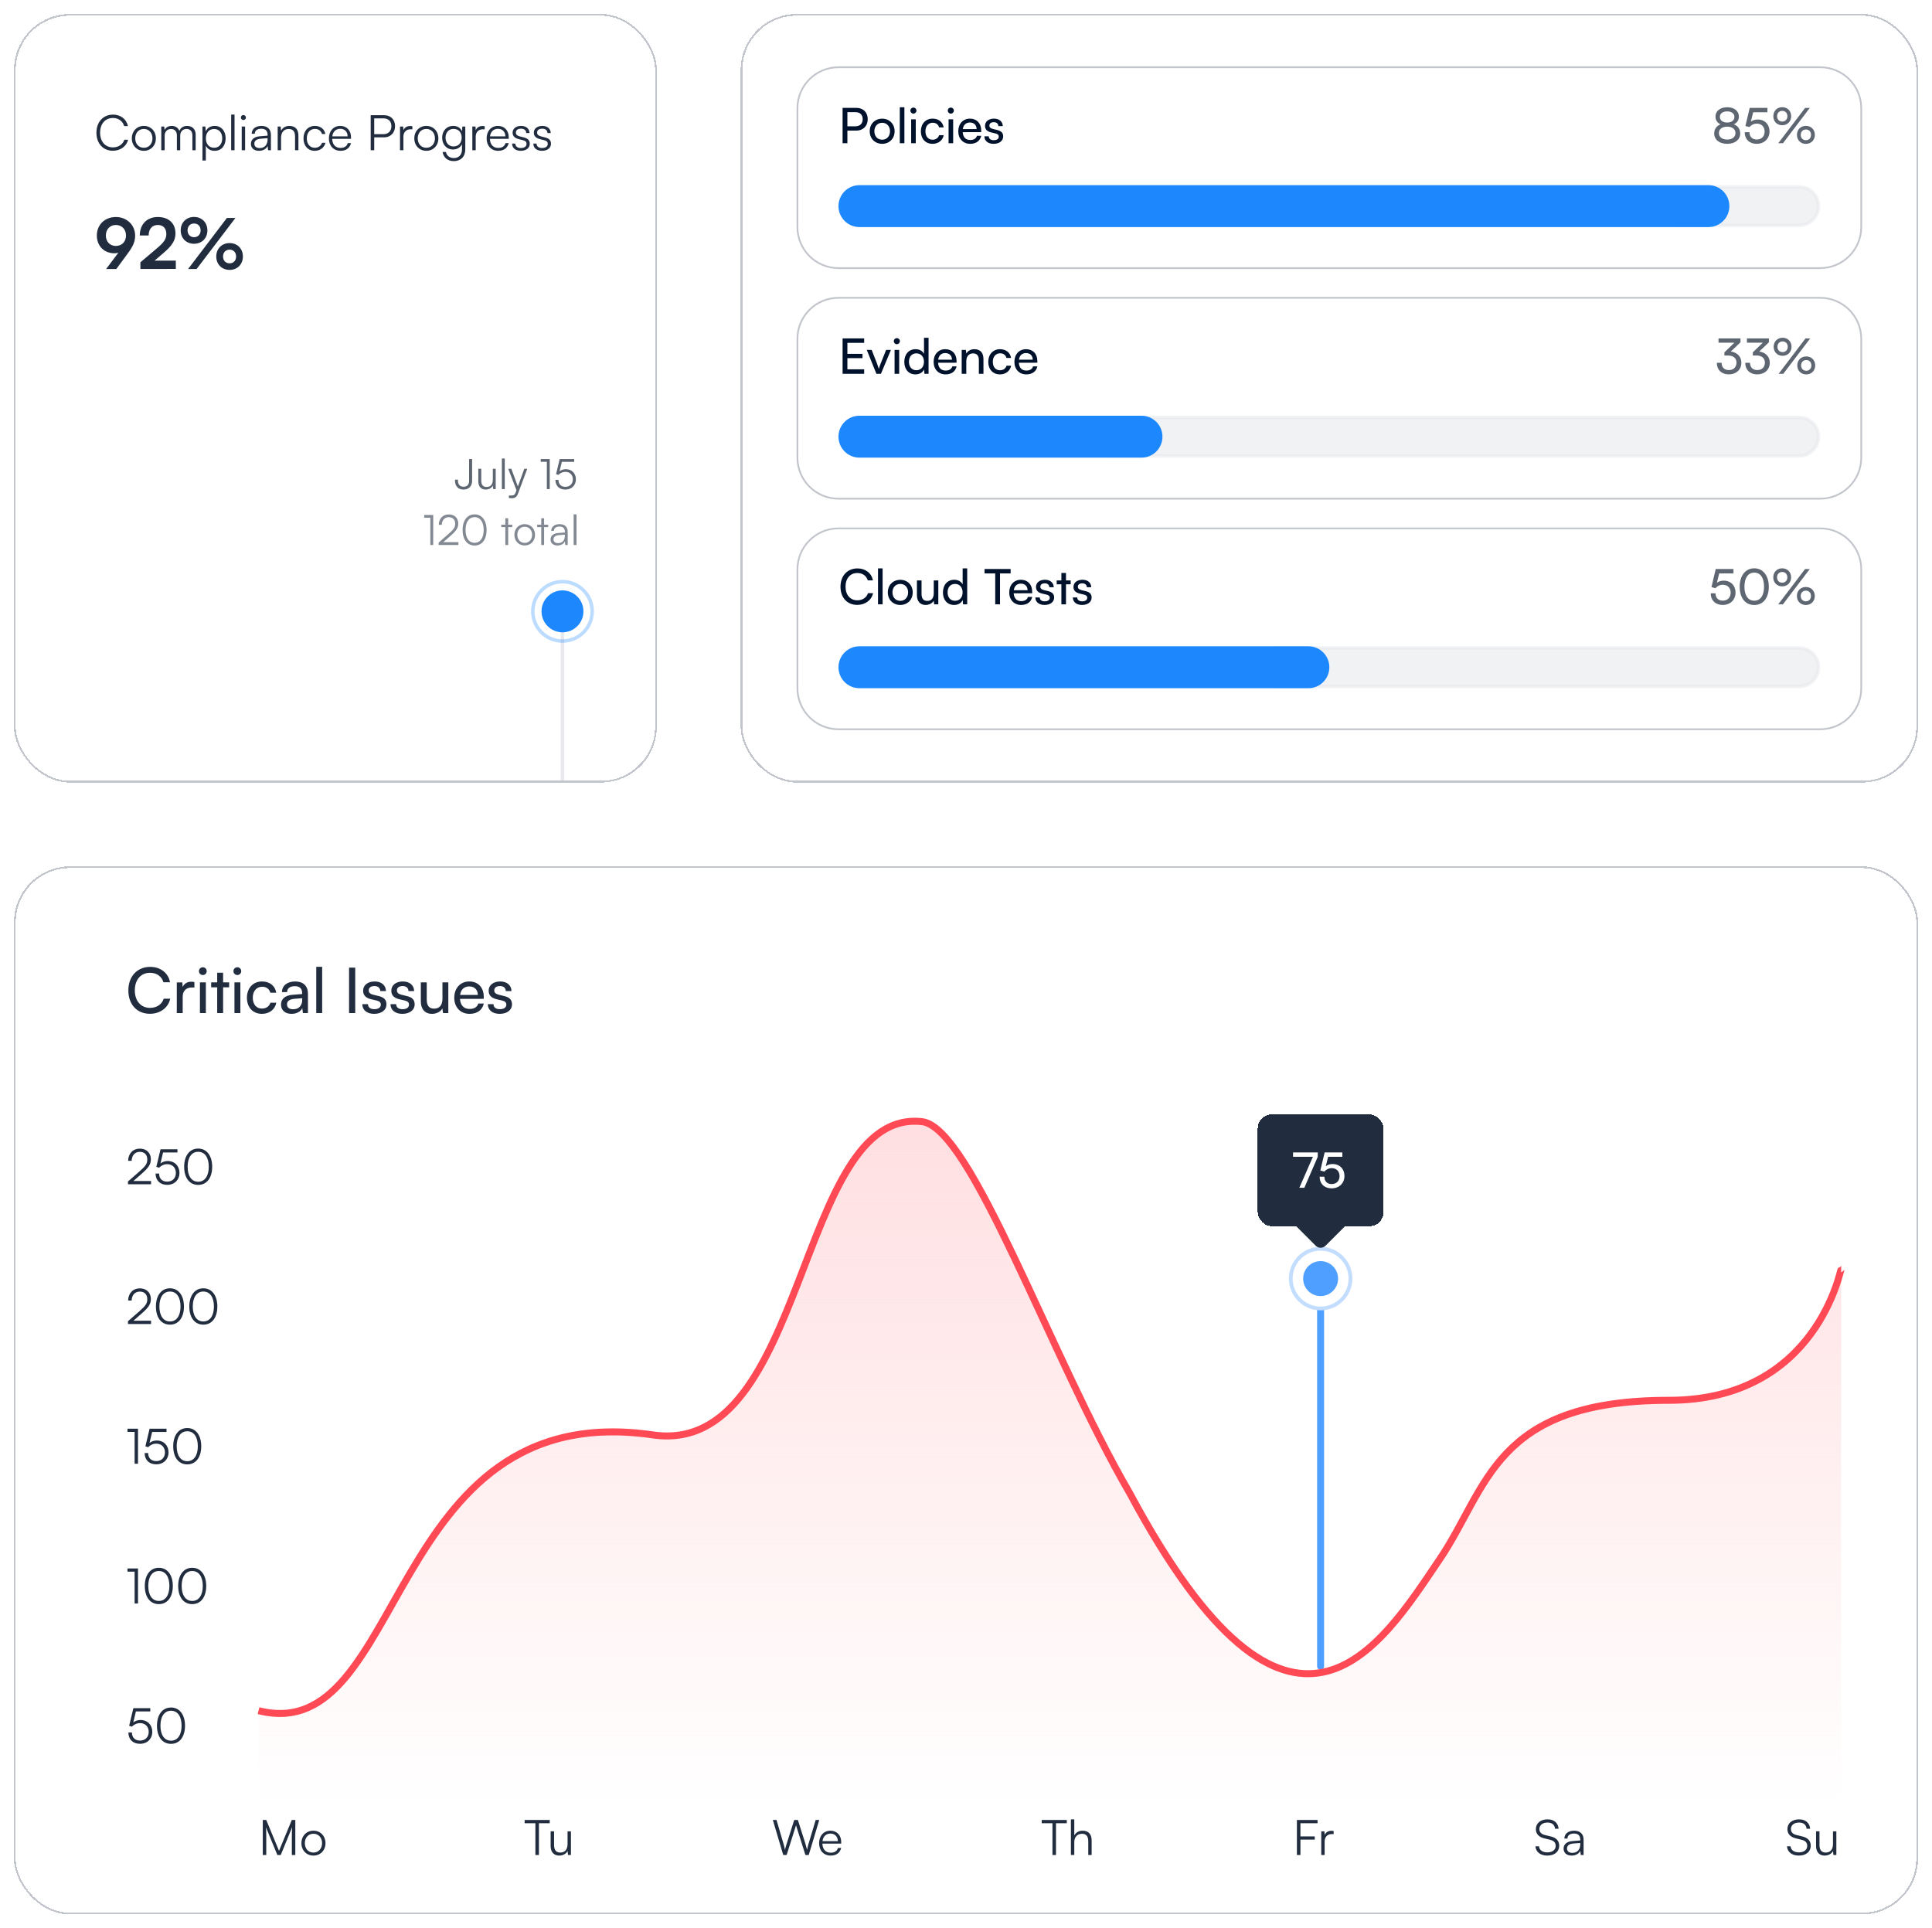 <svg width="553" height="552" viewBox="0 0 553 552" fill="none" xmlns="http://www.w3.org/2000/svg">
<g filter="url(#filter0_dd_3_747)">
<g clip-path="url(#clip0_3_747)">
<rect x="4" y="248" width="545" height="300" rx="16" fill="white"/>
<path d="M42.912 290.198C39.204 290.198 36.738 287.534 36.738 283.502C36.738 279.488 39.276 276.77 43.002 276.77C45.936 276.77 48.186 278.516 48.672 281.18H46.782C46.296 279.488 44.838 278.462 42.948 278.462C40.32 278.462 38.592 280.442 38.592 283.484C38.592 286.526 40.32 288.506 42.948 288.506C44.856 288.506 46.368 287.48 46.854 285.878H48.726C48.168 288.47 45.846 290.198 42.912 290.198ZM55.641 281.126V282.674H54.885C53.283 282.674 52.293 283.646 52.293 285.338V290H50.601V281.216H52.185L52.293 282.548C52.653 281.63 53.535 281.018 54.741 281.018C55.047 281.018 55.299 281.054 55.641 281.126ZM58.056 279.11C57.444 279.11 56.94 278.606 56.94 277.994C56.94 277.364 57.444 276.878 58.056 276.878C58.668 276.878 59.172 277.364 59.172 277.994C59.172 278.606 58.668 279.11 58.056 279.11ZM57.228 290V281.198H58.92V290H57.228ZM63.86 290H62.168V282.62H60.44V281.198H62.168V278.444H63.86V281.198H65.588V282.62H63.86V290ZM67.935 279.11C67.323 279.11 66.819 278.606 66.819 277.994C66.819 277.364 67.323 276.878 67.935 276.878C68.547 276.878 69.051 277.364 69.051 277.994C69.051 278.606 68.547 279.11 67.935 279.11ZM67.107 290V281.198H68.799V290H67.107ZM70.679 285.608C70.679 282.854 72.425 280.946 74.999 280.946C77.213 280.946 78.761 282.206 79.067 284.168H77.375C77.087 283.052 76.187 282.458 75.053 282.458C73.451 282.458 72.353 283.682 72.353 285.59C72.353 287.48 73.379 288.704 74.981 288.704C76.187 288.704 77.087 288.074 77.393 287.03H79.085C78.743 288.938 77.105 290.216 74.981 290.216C72.389 290.216 70.679 288.38 70.679 285.608ZM83.445 290.216C81.555 290.216 80.439 289.154 80.439 287.552C80.439 285.932 81.644 284.924 83.715 284.762L86.487 284.546V284.294C86.487 282.818 85.605 282.296 84.416 282.296C82.995 282.296 82.184 282.926 82.184 283.988H80.709C80.709 282.152 82.221 280.946 84.489 280.946C86.666 280.946 88.142 282.098 88.142 284.474V290H86.703L86.522 288.578C86.073 289.586 84.867 290.216 83.445 290.216ZM83.93 288.902C85.532 288.902 86.504 287.858 86.504 286.202V285.734L84.254 285.914C82.76 286.058 82.148 286.634 82.148 287.498C82.148 288.434 82.832 288.902 83.93 288.902ZM92.214 290H90.522V276.752H92.214V290ZM101.678 276.986V290H99.914V276.986H101.678ZM103.705 287.444H105.325C105.325 288.344 106.009 288.884 107.125 288.884C108.313 288.884 108.997 288.398 108.997 287.588C108.997 286.994 108.709 286.634 107.791 286.4L106.243 286.04C104.677 285.662 103.939 284.888 103.939 283.592C103.939 281.972 105.307 280.946 107.251 280.946C109.177 280.946 110.437 282.026 110.473 283.7H108.853C108.817 282.818 108.223 282.26 107.197 282.26C106.135 282.26 105.541 282.728 105.541 283.538C105.541 284.132 105.973 284.528 106.837 284.744L108.385 285.122C109.879 285.482 110.617 286.166 110.617 287.48C110.617 289.154 109.177 290.216 107.089 290.216C105.019 290.216 103.705 289.118 103.705 287.444ZM111.774 287.444H113.394C113.394 288.344 114.078 288.884 115.194 288.884C116.382 288.884 117.066 288.398 117.066 287.588C117.066 286.994 116.778 286.634 115.86 286.4L114.312 286.04C112.746 285.662 112.008 284.888 112.008 283.592C112.008 281.972 113.376 280.946 115.32 280.946C117.246 280.946 118.506 282.026 118.542 283.7H116.922C116.886 282.818 116.292 282.26 115.266 282.26C114.204 282.26 113.61 282.728 113.61 283.538C113.61 284.132 114.042 284.528 114.906 284.744L116.454 285.122C117.948 285.482 118.686 286.166 118.686 287.48C118.686 289.154 117.246 290.216 115.158 290.216C113.088 290.216 111.774 289.118 111.774 287.444ZM126.646 281.198H128.32V290H126.808L126.628 288.668C126.124 289.586 124.954 290.216 123.658 290.216C121.606 290.216 120.454 288.83 120.454 286.67V281.198H122.146V286.112C122.146 288.002 122.956 288.722 124.252 288.722C125.8 288.722 126.646 287.732 126.646 285.842V281.198ZM134.397 290.216C131.805 290.216 130.023 288.344 130.023 285.608C130.023 282.854 131.769 280.946 134.325 280.946C136.827 280.946 138.465 282.674 138.465 285.284V285.914L131.661 285.932C131.787 287.786 132.759 288.812 134.433 288.812C135.747 288.812 136.611 288.272 136.899 287.264H138.483C138.051 289.154 136.575 290.216 134.397 290.216ZM134.325 282.368C132.849 282.368 131.913 283.25 131.697 284.798H136.773C136.773 283.34 135.819 282.368 134.325 282.368ZM139.635 287.444H141.255C141.255 288.344 141.939 288.884 143.055 288.884C144.243 288.884 144.927 288.398 144.927 287.588C144.927 286.994 144.639 286.634 143.721 286.4L142.173 286.04C140.607 285.662 139.869 284.888 139.869 283.592C139.869 281.972 141.237 280.946 143.181 280.946C145.107 280.946 146.367 282.026 146.403 283.7H144.783C144.747 282.818 144.153 282.26 143.127 282.26C142.065 282.26 141.471 282.728 141.471 283.538C141.471 284.132 141.903 284.528 142.767 284.744L144.315 285.122C145.809 285.482 146.547 286.166 146.547 287.48C146.547 289.154 145.107 290.216 143.019 290.216C140.949 290.216 139.635 289.118 139.635 287.444Z" fill="#212D3F"/>
<path d="M43.238 339H36.63V338.202L39.836 335.402C41.684 333.792 42.16 333.092 42.16 331.902C42.16 330.544 41.348 329.718 40.018 329.718C38.632 329.718 37.722 330.726 37.68 332.28H36.672C36.728 330.18 38.058 328.794 40.032 328.794C41.922 328.794 43.182 330.012 43.182 331.846C43.182 333.302 42.524 334.268 40.522 336.018L38.184 338.062H43.238V339ZM47.839 339.168C45.823 339.168 44.535 337.908 44.535 335.934H45.543C45.543 337.376 46.425 338.244 47.853 338.244C49.365 338.244 50.345 337.236 50.345 335.752C50.345 334.352 49.435 333.246 47.853 333.246C46.929 333.246 46.089 333.666 45.543 334.268L44.745 334.016L45.949 328.976H50.793V329.9H46.677L45.921 333.05C46.481 332.602 47.209 332.35 47.993 332.35C50.079 332.35 51.367 333.848 51.367 335.724C51.367 337.74 49.939 339.168 47.839 339.168ZM52.711 333.988C52.711 330.88 54.237 328.78 56.729 328.78C59.207 328.78 60.733 330.88 60.733 333.988C60.733 337.11 59.235 339.182 56.729 339.182C54.209 339.182 52.711 337.11 52.711 333.988ZM53.705 333.988C53.705 336.592 54.811 338.272 56.729 338.272C58.647 338.272 59.753 336.592 59.753 333.988C59.753 331.37 58.647 329.704 56.729 329.704C54.811 329.704 53.705 331.37 53.705 333.988Z" fill="#212D3F"/>
<path d="M43.238 379H36.63V378.202L39.836 375.402C41.684 373.792 42.16 373.092 42.16 371.902C42.16 370.544 41.348 369.718 40.018 369.718C38.632 369.718 37.722 370.726 37.68 372.28H36.672C36.728 370.18 38.058 368.794 40.032 368.794C41.922 368.794 43.182 370.012 43.182 371.846C43.182 373.302 42.524 374.268 40.522 376.018L38.184 378.062H43.238V379ZM44.631 373.988C44.631 370.88 46.157 368.78 48.649 368.78C51.127 368.78 52.653 370.88 52.653 373.988C52.653 377.11 51.155 379.182 48.649 379.182C46.129 379.182 44.631 377.11 44.631 373.988ZM45.625 373.988C45.625 376.592 46.731 378.272 48.649 378.272C50.567 378.272 51.673 376.592 51.673 373.988C51.673 371.37 50.567 369.704 48.649 369.704C46.731 369.704 45.625 371.37 45.625 373.988ZM54.188 373.988C54.188 370.88 55.714 368.78 58.206 368.78C60.684 368.78 62.21 370.88 62.21 373.988C62.21 377.11 60.712 379.182 58.206 379.182C55.686 379.182 54.188 377.11 54.188 373.988ZM55.182 373.988C55.182 376.592 56.288 378.272 58.206 378.272C60.124 378.272 61.23 376.592 61.23 373.988C61.23 371.37 60.124 369.704 58.206 369.704C56.288 369.704 55.182 371.37 55.182 373.988Z" fill="#212D3F"/>
<path d="M38.534 409.886H36.49V408.976H39.5V419H38.534V409.886ZM44.708 419.168C42.692 419.168 41.404 417.908 41.404 415.934H42.412C42.412 417.376 43.294 418.244 44.722 418.244C46.234 418.244 47.214 417.236 47.214 415.752C47.214 414.352 46.304 413.246 44.722 413.246C43.798 413.246 42.958 413.666 42.412 414.268L41.614 414.016L42.818 408.976H47.662V409.9H43.546L42.79 413.05C43.35 412.602 44.078 412.35 44.862 412.35C46.948 412.35 48.236 413.848 48.236 415.724C48.236 417.74 46.808 419.168 44.708 419.168ZM49.581 413.988C49.581 410.88 51.106 408.78 53.599 408.78C56.077 408.78 57.602 410.88 57.602 413.988C57.602 417.11 56.105 419.182 53.599 419.182C51.078 419.182 49.581 417.11 49.581 413.988ZM50.575 413.988C50.575 416.592 51.681 418.272 53.599 418.272C55.517 418.272 56.623 416.592 56.623 413.988C56.623 411.37 55.517 409.704 53.599 409.704C51.681 409.704 50.575 411.37 50.575 413.988Z" fill="#212D3F"/>
<path d="M38.534 449.886H36.49V448.976H39.5V459H38.534V449.886ZM41.446 453.988C41.446 450.88 42.972 448.78 45.464 448.78C47.942 448.78 49.468 450.88 49.468 453.988C49.468 457.11 47.97 459.182 45.464 459.182C42.944 459.182 41.446 457.11 41.446 453.988ZM42.44 453.988C42.44 456.592 43.546 458.272 45.464 458.272C47.382 458.272 48.488 456.592 48.488 453.988C48.488 451.37 47.382 449.704 45.464 449.704C43.546 449.704 42.44 451.37 42.44 453.988ZM51.002 453.988C51.002 450.88 52.528 448.78 55.02 448.78C57.498 448.78 59.024 450.88 59.024 453.988C59.024 457.11 57.526 459.182 55.02 459.182C52.5 459.182 51.002 457.11 51.002 453.988ZM51.996 453.988C51.996 456.592 53.102 458.272 55.02 458.272C56.938 458.272 58.044 456.592 58.044 453.988C58.044 451.37 56.938 449.704 55.02 449.704C53.102 449.704 51.996 451.37 51.996 453.988Z" fill="#212D3F"/>
<path d="M40.06 499.168C38.044 499.168 36.756 497.908 36.756 495.934H37.764C37.764 497.376 38.646 498.244 40.074 498.244C41.586 498.244 42.566 497.236 42.566 495.752C42.566 494.352 41.656 493.246 40.074 493.246C39.15 493.246 38.31 493.666 37.764 494.268L36.966 494.016L38.17 488.976H43.014V489.9H38.898L38.142 493.05C38.702 492.602 39.43 492.35 40.214 492.35C42.3 492.35 43.588 493.848 43.588 495.724C43.588 497.74 42.16 499.168 40.06 499.168ZM44.932 493.988C44.932 490.88 46.458 488.78 48.95 488.78C51.428 488.78 52.954 490.88 52.954 493.988C52.954 497.11 51.456 499.182 48.95 499.182C46.43 499.182 44.932 497.11 44.932 493.988ZM45.926 493.988C45.926 496.592 47.032 498.272 48.95 498.272C50.868 498.272 51.974 496.592 51.974 493.988C51.974 491.37 50.868 489.704 48.95 489.704C47.032 489.704 45.926 491.37 45.926 493.988Z" fill="#212D3F"/>
<path d="M76.212 531H75.218V520.976H76.212L79.866 529.81L83.52 520.976H84.528V531H83.534V526.24C83.534 524.49 83.562 523.72 83.618 523.034L80.356 531H79.39L76.128 523.076C76.184 523.454 76.212 524.56 76.212 526.086V531ZM86.276 527.612C86.276 525.54 87.732 524.042 89.72 524.042C91.708 524.042 93.164 525.54 93.164 527.612C93.164 529.67 91.708 531.168 89.72 531.168C87.732 531.168 86.276 529.67 86.276 527.612ZM87.256 527.598C87.256 529.194 88.264 530.3 89.72 530.3C91.162 530.3 92.184 529.194 92.184 527.598C92.184 526.03 91.162 524.91 89.72 524.91C88.264 524.91 87.256 526.03 87.256 527.598Z" fill="#212D3F"/>
<path d="M150.168 521.9V520.976H157.35V521.9H154.256V531H153.248V521.9H150.168ZM162.454 524.224H163.42V531H162.58L162.454 529.852C162.076 530.636 161.138 531.168 160.074 531.168C158.478 531.168 157.61 530.076 157.61 528.424V524.21H158.59V528.116C158.59 529.726 159.304 530.3 160.382 530.3C161.684 530.3 162.454 529.432 162.454 527.822V524.224Z" fill="#212D3F"/>
<path d="M224.192 531L221.21 520.976H222.26L224.29 527.864C224.43 528.354 224.556 528.858 224.682 529.516C224.85 528.788 224.99 528.354 225.144 527.864L227.328 520.976H228.378L230.562 527.864C230.716 528.368 230.856 528.872 231.01 529.516C231.164 528.746 231.29 528.256 231.402 527.878L233.474 520.976H234.496L231.486 531H230.534L227.846 522.488L225.158 531H224.192ZM237.77 531.168C235.782 531.168 234.452 529.74 234.452 527.612C234.452 525.498 235.768 524.042 237.7 524.042C239.534 524.042 240.78 525.344 240.78 527.262V527.738H235.39C235.46 529.39 236.328 530.342 237.784 530.342C238.89 530.342 239.604 529.866 239.856 528.97H240.78C240.416 530.398 239.366 531.168 237.77 531.168ZM237.7 524.868C236.426 524.868 235.586 525.708 235.418 527.038H239.814C239.814 525.736 238.974 524.868 237.7 524.868Z" fill="#212D3F"/>
<path d="M298.168 521.9V520.976H305.35V521.9H302.256V531H301.248V521.9H298.168ZM307.494 530.986H306.528V520.794H307.494V525.4C307.928 524.588 308.754 524.042 309.888 524.042C311.666 524.042 312.464 525.148 312.464 526.856V531H311.498V527.066C311.498 525.484 310.756 524.924 309.706 524.924C308.25 524.924 307.494 526.002 307.494 527.304V530.986Z" fill="#212D3F"/>
<path d="M376.328 526.59H372.226V531H371.218V520.976H377.126V521.9H372.226V525.68H376.328V526.59ZM381.728 524.14V525.008H381.196C379.95 525.008 379.152 525.848 379.152 527.136V531H378.186V524.224H379.096L379.166 525.274C379.432 524.546 380.146 524.07 381.098 524.07C381.308 524.07 381.49 524.084 381.728 524.14Z" fill="#212D3F"/>
<path d="M439.616 523.58C439.616 521.9 440.96 520.794 442.976 520.794C444.782 520.794 445.972 521.802 446.126 523.482H445.104C444.992 522.348 444.222 521.704 442.962 521.704C441.548 521.704 440.624 522.432 440.624 523.566C440.624 524.448 441.142 525.008 442.192 525.274L443.914 525.694C445.482 526.072 446.294 526.968 446.294 528.326C446.294 530.062 444.95 531.168 442.878 531.168C440.932 531.168 439.616 530.146 439.49 528.508H440.526C440.582 529.558 441.506 530.244 442.878 530.244C444.348 530.244 445.286 529.53 445.286 528.382C445.286 527.486 444.782 526.898 443.704 526.646L442.01 526.226C440.442 525.848 439.616 524.952 439.616 523.58ZM449.843 531.168C448.401 531.168 447.547 530.356 447.547 529.166C447.547 527.92 448.499 527.136 450.081 527.01L452.321 526.828V526.604C452.321 525.274 451.523 524.854 450.529 524.854C449.353 524.854 448.653 525.386 448.653 526.296H447.771C447.771 524.924 448.891 524.042 450.557 524.042C452.125 524.042 453.273 524.826 453.273 526.618V531H452.461L452.335 529.81C451.915 530.664 450.991 531.168 449.843 531.168ZM450.067 530.384C451.495 530.384 452.321 529.39 452.321 527.92V527.556L450.319 527.71C449.045 527.822 448.527 528.382 448.527 529.138C448.527 529.964 449.143 530.384 450.067 530.384Z" fill="#212D3F"/>
<path d="M511.616 523.58C511.616 521.9 512.96 520.794 514.976 520.794C516.782 520.794 517.972 521.802 518.126 523.482H517.104C516.992 522.348 516.222 521.704 514.962 521.704C513.548 521.704 512.624 522.432 512.624 523.566C512.624 524.448 513.142 525.008 514.192 525.274L515.914 525.694C517.482 526.072 518.294 526.968 518.294 528.326C518.294 530.062 516.95 531.168 514.878 531.168C512.932 531.168 511.616 530.146 511.49 528.508H512.526C512.582 529.558 513.506 530.244 514.878 530.244C516.348 530.244 517.286 529.53 517.286 528.382C517.286 527.486 516.782 526.898 515.704 526.646L514.01 526.226C512.442 525.848 511.616 524.952 511.616 523.58ZM524.657 524.224H525.623V531H524.783L524.657 529.852C524.279 530.636 523.341 531.168 522.277 531.168C520.681 531.168 519.813 530.076 519.813 528.424V524.21H520.793V528.116C520.793 529.726 521.507 530.3 522.585 530.3C523.887 530.3 524.657 529.432 524.657 527.822V524.224Z" fill="#212D3F"/>
<path d="M378 360L378 477" stroke="#4E9FFF" stroke-width="2" stroke-linecap="round"/>
<circle cx="378" cy="366" r="8.544" fill="white" stroke="#C3DDFF" stroke-width="1.088"/>
<circle cx="378" cy="366" r="5" fill="#4E9FFF"/>
<g filter="url(#filter1_d_3_747)">
<rect x="360" y="318" width="36" height="32.001" rx="4" fill="#212D3F" shape-rendering="crispEdges"/>
<path d="M370.112 328.878L377.182 328.878L377.182 330.138L373.346 339L371.918 339L375.796 330.138L370.112 330.138L370.112 328.878ZM381.143 339.168C379.071 339.168 377.727 337.852 377.727 335.836L379.085 335.836C379.085 337.138 379.883 337.936 381.171 337.936C382.543 337.936 383.425 337.026 383.425 335.654C383.425 334.352 382.599 333.386 381.185 333.386C380.331 333.386 379.547 333.792 379.085 334.366L377.923 334.072L379.155 328.878L384.223 328.878L384.223 330.138L380.149 330.138L379.477 332.826C380.009 332.42 380.681 332.21 381.437 332.21C383.495 332.21 384.825 333.652 384.825 335.598C384.825 337.698 383.327 339.168 381.143 339.168Z" fill="white"/>
<path d="M376.586 355.586L370.879 349.879C370.316 349.316 369.553 349 368.757 349L387.243 349C386.447 349 385.684 349.316 385.121 349.879L379.414 355.586C378.633 356.367 377.367 356.367 376.586 355.586Z" fill="#212D3F"/>
</g>
</g>
<rect x="4.25" y="248.25" width="544.5" height="299.5" rx="15.75" stroke="#C2C5CB" stroke-width="0.5" shape-rendering="crispEdges"/>
</g>
<path d="M186.874 410.747C109.877 399.574 116.574 500.439 74 489.68V518H527V363.248C526.779 363.248 520.119 400.84 477.665 400.84C427.573 400.84 425.964 425.892 412.036 446.419C395.248 471.163 369.713 513.944 323.371 427.428C300.671 388.499 278.1 322.659 263.903 321.076C227.879 317.059 231.336 417.2 186.874 410.747Z" fill="url(#paint0_linear_3_747)"/>
<path d="M74 489.68C116.574 500.439 109.877 399.574 186.874 410.747C231.336 417.2 227.879 317.059 263.903 321.076C278.1 322.659 300.671 388.499 323.371 427.428C369.713 513.944 395.248 471.163 412.036 446.419C425.964 425.892 427.573 400.84 477.665 400.84C520.119 400.84 526.779 363.248 527 363.248" stroke="#FF4A55" stroke-width="2"/>
<g filter="url(#filter2_dd_3_747)">
<g clip-path="url(#clip1_3_747)">
<rect x="4" y="4" width="184" height="220" rx="16" fill="white"/>
<path d="M32.306 43.154C29.506 43.154 27.602 41.068 27.602 37.988C27.602 34.908 29.534 32.808 32.362 32.808C34.518 32.808 36.212 34.11 36.618 36.098H35.54C35.12 34.656 33.888 33.774 32.32 33.774C30.122 33.774 28.652 35.454 28.652 37.988C28.652 40.508 30.122 42.188 32.32 42.188C33.902 42.188 35.162 41.334 35.596 39.99H36.674C36.212 41.88 34.462 43.154 32.306 43.154ZM37.731 39.612C37.731 37.54 39.187 36.042 41.175 36.042C43.163 36.042 44.619 37.54 44.619 39.612C44.619 41.67 43.163 43.168 41.175 43.168C39.187 43.168 37.731 41.67 37.731 39.612ZM38.711 39.598C38.711 41.194 39.719 42.3 41.175 42.3C42.617 42.3 43.639 41.194 43.639 39.598C43.639 38.03 42.617 36.91 41.175 36.91C39.719 36.91 38.711 38.03 38.711 39.598ZM47.13 43H46.164V36.224H47.004L47.116 37.19C47.452 36.476 48.208 36.042 49.16 36.042C50.224 36.042 51.022 36.602 51.344 37.484C51.652 36.602 52.478 36.042 53.57 36.042C55.04 36.042 56.006 36.994 56.006 38.562V43H55.068V38.758C55.068 37.596 54.424 36.91 53.388 36.91C52.254 36.91 51.582 37.764 51.582 38.814V43H50.63V38.744C50.63 37.596 49.972 36.924 48.95 36.924C47.816 36.924 47.13 37.764 47.13 38.8V43ZM57.949 45.954V36.224H58.789L58.887 37.596C59.363 36.546 60.315 36.042 61.449 36.042C63.409 36.042 64.585 37.54 64.585 39.584C64.585 41.628 63.451 43.168 61.449 43.168C60.301 43.168 59.391 42.678 58.915 41.698V45.954H57.949ZM58.929 39.612C58.929 41.166 59.797 42.3 61.281 42.3C62.751 42.3 63.605 41.166 63.605 39.612C63.605 38.044 62.751 36.924 61.281 36.924C59.797 36.924 58.929 38.044 58.929 39.612ZM67.133 43H66.167V32.794H67.133V43ZM69.664 34.362C69.272 34.362 68.95 34.04 68.95 33.648C68.95 33.256 69.272 32.92 69.664 32.92C70.056 32.92 70.392 33.256 70.392 33.648C70.392 34.04 70.056 34.362 69.664 34.362ZM69.188 43V36.224H70.154V43H69.188ZM74.114 43.168C72.672 43.168 71.818 42.356 71.818 41.166C71.818 39.92 72.77 39.136 74.352 39.01L76.592 38.828V38.604C76.592 37.274 75.794 36.854 74.8 36.854C73.624 36.854 72.924 37.386 72.924 38.296H72.042C72.042 36.924 73.162 36.042 74.828 36.042C76.396 36.042 77.544 36.826 77.544 38.618V43H76.732L76.606 41.81C76.186 42.664 75.262 43.168 74.114 43.168ZM74.338 42.384C75.766 42.384 76.592 41.39 76.592 39.92V39.556L74.59 39.71C73.316 39.822 72.798 40.382 72.798 41.138C72.798 41.964 73.414 42.384 74.338 42.384ZM80.449 43H79.483V36.224H80.323L80.463 37.4C80.911 36.532 81.807 36.042 82.787 36.042C84.649 36.042 85.419 37.148 85.419 38.856V43H84.453V39.066C84.453 37.484 83.739 36.924 82.619 36.924C81.233 36.924 80.449 37.932 80.449 39.458V43ZM86.868 39.626C86.868 37.498 88.17 36.042 90.144 36.042C91.712 36.042 92.86 36.952 93.126 38.352H92.16C91.908 37.414 91.096 36.896 90.158 36.896C88.786 36.896 87.82 37.946 87.82 39.612C87.82 41.222 88.716 42.3 90.088 42.3C91.096 42.3 91.908 41.74 92.174 40.872H93.154C92.832 42.258 91.628 43.168 90.088 43.168C88.17 43.168 86.868 41.754 86.868 39.626ZM97.459 43.168C95.471 43.168 94.141 41.74 94.141 39.612C94.141 37.498 95.457 36.042 97.389 36.042C99.223 36.042 100.469 37.344 100.469 39.262V39.738H95.079C95.149 41.39 96.017 42.342 97.473 42.342C98.579 42.342 99.293 41.866 99.545 40.97H100.469C100.105 42.398 99.055 43.168 97.459 43.168ZM97.389 36.868C96.115 36.868 95.275 37.708 95.107 39.038H99.503C99.503 37.736 98.663 36.868 97.389 36.868ZM109.929 39.318H107.115V43H106.107V32.976H109.929C111.861 32.976 113.079 34.236 113.079 36.126C113.079 37.946 111.847 39.318 109.929 39.318ZM109.789 33.886H107.115V38.408H109.733C111.189 38.408 112.029 37.484 112.029 36.112C112.029 34.726 111.175 33.886 109.789 33.886ZM118.038 36.14V37.008H117.506C116.26 37.008 115.462 37.848 115.462 39.136V43H114.496V36.224H115.406L115.476 37.274C115.742 36.546 116.456 36.07 117.408 36.07C117.618 36.07 117.8 36.084 118.038 36.14ZM118.587 39.612C118.587 37.54 120.043 36.042 122.031 36.042C124.019 36.042 125.475 37.54 125.475 39.612C125.475 41.67 124.019 43.168 122.031 43.168C120.043 43.168 118.587 41.67 118.587 39.612ZM119.567 39.598C119.567 41.194 120.575 42.3 122.031 42.3C123.473 42.3 124.495 41.194 124.495 39.598C124.495 38.03 123.473 36.91 122.031 36.91C120.575 36.91 119.567 38.03 119.567 39.598ZM126.558 39.416C126.558 37.568 127.748 36.042 129.736 36.042C130.912 36.042 131.808 36.588 132.242 37.582L132.34 36.224H133.18V42.79C133.18 44.806 131.892 46.122 129.904 46.122C128.168 46.122 126.95 45.142 126.684 43.504H127.65C127.86 44.596 128.7 45.24 129.918 45.24C131.304 45.24 132.228 44.302 132.228 42.888V41.278C131.766 42.23 130.828 42.79 129.666 42.79C127.734 42.79 126.558 41.264 126.558 39.416ZM127.524 39.402C127.524 40.788 128.378 41.922 129.806 41.922C131.276 41.922 132.144 40.858 132.144 39.402C132.144 37.96 131.304 36.896 129.82 36.896C128.364 36.896 127.524 38.03 127.524 39.402ZM138.738 36.14V37.008H138.206C136.96 37.008 136.162 37.848 136.162 39.136V43H135.196V36.224H136.106L136.176 37.274C136.442 36.546 137.156 36.07 138.108 36.07C138.318 36.07 138.5 36.084 138.738 36.14ZM142.604 43.168C140.616 43.168 139.286 41.74 139.286 39.612C139.286 37.498 140.602 36.042 142.534 36.042C144.368 36.042 145.614 37.344 145.614 39.262V39.738H140.224C140.294 41.39 141.162 42.342 142.618 42.342C143.724 42.342 144.438 41.866 144.69 40.97H145.614C145.25 42.398 144.2 43.168 142.604 43.168ZM142.534 36.868C141.26 36.868 140.42 37.708 140.252 39.038H144.648C144.648 37.736 143.808 36.868 142.534 36.868ZM146.584 41.096H147.508C147.508 41.88 148.096 42.37 149.048 42.37C150.098 42.37 150.714 41.922 150.714 41.194C150.714 40.634 150.434 40.312 149.636 40.116L148.474 39.822C147.298 39.528 146.724 38.912 146.724 37.988C146.724 36.798 147.718 36.042 149.174 36.042C150.602 36.042 151.526 36.826 151.568 38.086H150.63C150.602 37.302 150.056 36.84 149.146 36.84C148.194 36.84 147.662 37.246 147.662 37.974C147.662 38.492 148.026 38.856 148.768 39.038L149.93 39.332C151.106 39.626 151.638 40.172 151.638 41.152C151.638 42.37 150.602 43.168 149.062 43.168C147.536 43.168 146.584 42.356 146.584 41.096ZM152.655 41.096H153.579C153.579 41.88 154.167 42.37 155.119 42.37C156.169 42.37 156.785 41.922 156.785 41.194C156.785 40.634 156.505 40.312 155.707 40.116L154.545 39.822C153.369 39.528 152.795 38.912 152.795 37.988C152.795 36.798 153.789 36.042 155.245 36.042C156.673 36.042 157.597 36.826 157.639 38.086H156.701C156.673 37.302 156.127 36.84 155.217 36.84C154.265 36.84 153.733 37.246 153.733 37.974C153.733 38.492 154.097 38.856 154.839 39.038L156.001 39.332C157.177 39.626 157.709 40.172 157.709 41.152C157.709 42.37 156.673 43.168 155.133 43.168C153.607 43.168 152.655 42.356 152.655 41.096Z" fill="#212D3F"/>
<path d="M36.46 72.7L33.3 77H30.38L33.88 72.34C33.52 72.44 33.14 72.5 32.78 72.5C29.76 72.5 27.72 70.38 27.72 67.42C27.72 64.3 30.04 62.12 33.16 62.12C36.32 62.12 38.68 64.44 38.68 67.44C38.68 69.2 38.1 70.48 36.46 72.7ZM36.06 67.42C36.06 65.64 34.88 64.4 33.16 64.4C31.48 64.4 30.3 65.64 30.3 67.42C30.3 69.18 31.48 70.4 33.16 70.4C34.9 70.4 36.06 69.18 36.06 67.42ZM50.326 76.98L40.186 77V75.08L44.966 71.04C46.946 69.36 47.606 68.4 47.606 67C47.606 65.34 46.706 64.4 45.166 64.4C43.566 64.4 42.566 65.52 42.546 67.4H40.006C40.026 64.2 42.066 62.12 45.166 62.12C48.286 62.12 50.226 63.9 50.226 66.86C50.226 68.9 49.106 70.44 46.886 72.34L44.246 74.6H50.326V76.98ZM59.363 65.94C59.363 68.2 57.763 69.78 55.543 69.78C53.323 69.78 51.723 68.2 51.723 65.94C51.723 63.7 53.323 62.1 55.543 62.1C57.763 62.1 59.363 63.7 59.363 65.94ZM67.383 62.4L56.283 77H53.843L64.943 62.4H67.383ZM57.423 65.94C57.423 64.78 56.663 63.98 55.543 63.98C54.423 63.98 53.683 64.78 53.683 65.94C53.683 67.1 54.443 67.9 55.543 67.9C56.663 67.9 57.423 67.1 57.423 65.94ZM69.523 73.42C69.523 75.66 67.943 77.26 65.723 77.26C63.483 77.26 61.903 75.66 61.903 73.42C61.903 71.18 63.483 69.58 65.723 69.58C67.943 69.58 69.523 71.18 69.523 73.42ZM67.583 73.42C67.583 72.26 66.823 71.46 65.723 71.46C64.603 71.46 63.843 72.26 63.843 73.42C63.843 74.58 64.603 75.38 65.723 75.38C66.823 75.38 67.583 74.58 67.583 73.42Z" fill="#212D3F"/>
<g filter="url(#filter3_dddddd_3_747)">
<path d="M-31 149H14.109C16.351 149 18.528 149.753 20.29 151.139L40.283 166.861C42.046 168.247 44.222 169 46.465 169H65.674C68.308 169 70.836 170.04 72.709 171.893L97.17 196.107C99.042 197.96 101.57 199 104.205 199H126.462C128.563 199 130.611 198.338 132.314 197.108L160 177.125" stroke="#1D88FE" stroke-width="2"/>
</g>
<path d="M161 171L161 224" stroke="#E7E9EC"/>
<circle cx="161" cy="175" r="6" fill="#1D88FE"/>
<circle cx="161" cy="175" r="8.5" stroke="#1D88FE" stroke-opacity="0.3"/>
<path d="M130.24 137.636V137.3H131.08V137.636C131.08 138.656 131.632 139.328 132.676 139.328C133.768 139.328 134.272 138.644 134.272 137.624V131.408H135.136V137.648C135.136 139.208 134.128 140.144 132.676 140.144C131.128 140.144 130.24 139.124 130.24 137.636ZM141.061 134.192H141.889V140H141.169L141.061 139.016C140.737 139.688 139.933 140.144 139.021 140.144C137.653 140.144 136.909 139.208 136.909 137.792V134.18H137.749V137.528C137.749 138.908 138.361 139.4 139.285 139.4C140.401 139.4 141.061 138.656 141.061 137.276V134.192ZM144.478 140H143.65V131.252H144.478V140ZM145.651 142.532V141.848H146.287C146.791 141.848 147.295 141.812 147.583 141.032L147.835 140.348L145.483 134.192H146.359L148.231 139.256L150.067 134.192H150.919L148.255 141.332C147.919 142.244 147.355 142.616 146.527 142.616C146.179 142.616 145.915 142.592 145.651 142.532ZM156.524 132.188H154.772V131.408H157.352V140H156.524V132.188ZM161.816 140.144C160.088 140.144 158.984 139.064 158.984 137.372H159.848C159.848 138.608 160.604 139.352 161.828 139.352C163.124 139.352 163.964 138.488 163.964 137.216C163.964 136.016 163.184 135.068 161.828 135.068C161.036 135.068 160.316 135.428 159.848 135.944L159.164 135.728L160.196 131.408H164.348V132.2H160.82L160.172 134.9C160.652 134.516 161.276 134.3 161.948 134.3C163.736 134.3 164.84 135.584 164.84 137.192C164.84 138.92 163.616 140.144 161.816 140.144Z" fill="#5E6672"/>
<path d="M123.172 148.188H121.42V147.408H124V156H123.172V148.188ZM131.212 156H125.548V155.316L128.296 152.916C129.88 151.536 130.288 150.936 130.288 149.916C130.288 148.752 129.592 148.044 128.452 148.044C127.264 148.044 126.484 148.908 126.448 150.24H125.584C125.632 148.44 126.772 147.252 128.464 147.252C130.084 147.252 131.164 148.296 131.164 149.868C131.164 151.116 130.6 151.944 128.884 153.444L126.88 155.196H131.212V156ZM132.406 151.704C132.406 149.04 133.714 147.24 135.85 147.24C137.974 147.24 139.282 149.04 139.282 151.704C139.282 154.38 137.998 156.156 135.85 156.156C133.69 156.156 132.406 154.38 132.406 151.704ZM133.258 151.704C133.258 153.936 134.206 155.376 135.85 155.376C137.494 155.376 138.442 153.936 138.442 151.704C138.442 149.46 137.494 148.032 135.85 148.032C134.206 148.032 133.258 149.46 133.258 151.704ZM145.462 156H144.646V150.888H143.482V150.192H144.646V148.356H145.462V150.192H146.626V150.888H145.462V156ZM147.237 153.096C147.237 151.32 148.485 150.036 150.189 150.036C151.893 150.036 153.141 151.32 153.141 153.096C153.141 154.86 151.893 156.144 150.189 156.144C148.485 156.144 147.237 154.86 147.237 153.096ZM148.077 153.084C148.077 154.452 148.941 155.4 150.189 155.4C151.425 155.4 152.301 154.452 152.301 153.084C152.301 151.74 151.425 150.78 150.189 150.78C148.941 150.78 148.077 151.74 148.077 153.084ZM155.739 156H154.923V150.888H153.759V150.192H154.923V148.356H155.739V150.192H156.903V150.888H155.739V156ZM159.555 156.144C158.319 156.144 157.587 155.448 157.587 154.428C157.587 153.36 158.403 152.688 159.759 152.58L161.679 152.424V152.232C161.679 151.092 160.995 150.732 160.143 150.732C159.135 150.732 158.535 151.188 158.535 151.968H157.779C157.779 150.792 158.739 150.036 160.167 150.036C161.511 150.036 162.495 150.708 162.495 152.244V156H161.799L161.691 154.98C161.331 155.712 160.539 156.144 159.555 156.144ZM159.747 155.472C160.971 155.472 161.679 154.62 161.679 153.36V153.048L159.963 153.18C158.871 153.276 158.427 153.756 158.427 154.404C158.427 155.112 158.955 155.472 159.747 155.472ZM165.021 156H164.193V147.252H165.021V156Z" fill="#838992"/>
</g>
<rect x="4.25" y="4.25" width="183.5" height="219.5" rx="15.75" stroke="#C2C5CB" stroke-width="0.5" shape-rendering="crispEdges"/>
</g>
<g filter="url(#filter4_dd_3_747)">
<g clip-path="url(#clip2_3_747)">
<rect x="212" y="4" width="337" height="220" rx="16" fill="white"/>
<path d="M240 19.25H521C527.489 19.25 532.75 24.511 532.75 31V65C532.75 71.489 527.489 76.75 521 76.75H240C233.511 76.75 228.25 71.489 228.25 65V31C228.25 24.511 233.511 19.25 240 19.25Z" fill="white"/>
<path d="M240 19.25H521C527.489 19.25 532.75 24.511 532.75 31V65C532.75 71.489 527.489 76.75 521 76.75H240C233.511 76.75 228.25 71.489 228.25 65V31C228.25 24.511 233.511 19.25 240 19.25Z" stroke="#C2C5CB" stroke-width="0.5"/>
<path d="M245.11 37.388H242.548V41H241.176V30.878H245.11C247.098 30.878 248.372 32.18 248.372 34.126C248.372 36.016 247.084 37.388 245.11 37.388ZM244.872 32.11H242.548V36.156H244.816C246.174 36.156 246.93 35.358 246.93 34.112C246.93 32.838 246.16 32.11 244.872 32.11ZM248.94 37.57C248.94 35.456 250.452 33.972 252.51 33.972C254.554 33.972 256.066 35.456 256.066 37.57C256.066 39.684 254.554 41.168 252.51 41.168C250.452 41.168 248.94 39.684 248.94 37.57ZM250.27 37.57C250.27 38.998 251.18 39.992 252.51 39.992C253.826 39.992 254.75 38.998 254.75 37.57C254.75 36.142 253.826 35.148 252.51 35.148C251.18 35.148 250.27 36.142 250.27 37.57ZM258.866 41H257.55V30.696H258.866V41ZM261.448 32.53C260.972 32.53 260.58 32.138 260.58 31.662C260.58 31.172 260.972 30.794 261.448 30.794C261.924 30.794 262.316 31.172 262.316 31.662C262.316 32.138 261.924 32.53 261.448 32.53ZM260.804 41V34.154H262.12V41H260.804ZM263.582 37.584C263.582 35.442 264.94 33.958 266.942 33.958C268.664 33.958 269.868 34.938 270.106 36.464H268.79C268.566 35.596 267.866 35.134 266.984 35.134C265.738 35.134 264.884 36.086 264.884 37.57C264.884 39.04 265.682 39.992 266.928 39.992C267.866 39.992 268.566 39.502 268.804 38.69H270.12C269.854 40.174 268.58 41.168 266.928 41.168C264.912 41.168 263.582 39.74 263.582 37.584ZM272.153 32.53C271.677 32.53 271.285 32.138 271.285 31.662C271.285 31.172 271.677 30.794 272.153 30.794C272.629 30.794 273.021 31.172 273.021 31.662C273.021 32.138 272.629 32.53 272.153 32.53ZM271.509 41V34.154H272.825V41H271.509ZM277.689 41.168C275.673 41.168 274.287 39.712 274.287 37.584C274.287 35.442 275.645 33.958 277.633 33.958C279.579 33.958 280.853 35.302 280.853 37.332V37.822L275.561 37.836C275.659 39.278 276.415 40.076 277.717 40.076C278.739 40.076 279.411 39.656 279.635 38.872H280.867C280.531 40.342 279.383 41.168 277.689 41.168ZM277.633 35.064C276.485 35.064 275.757 35.75 275.589 36.954H279.537C279.537 35.82 278.795 35.064 277.633 35.064ZM281.763 39.012H283.023C283.023 39.712 283.555 40.132 284.423 40.132C285.347 40.132 285.879 39.754 285.879 39.124C285.879 38.662 285.655 38.382 284.941 38.2L283.737 37.92C282.519 37.626 281.945 37.024 281.945 36.016C281.945 34.756 283.009 33.958 284.521 33.958C286.019 33.958 286.999 34.798 287.027 36.1H285.767C285.739 35.414 285.277 34.98 284.479 34.98C283.653 34.98 283.191 35.344 283.191 35.974C283.191 36.436 283.527 36.744 284.199 36.912L285.403 37.206C286.565 37.486 287.139 38.018 287.139 39.04C287.139 40.342 286.019 41.168 284.395 41.168C282.785 41.168 281.763 40.314 281.763 39.012Z" fill="#00112B"/>
<path d="M490.658 38.186C490.658 36.968 491.372 35.988 492.492 35.582C491.54 35.176 491.022 34.378 491.022 33.356C491.022 31.774 492.38 30.696 494.396 30.696C496.384 30.696 497.728 31.774 497.728 33.37C497.728 34.406 497.196 35.204 496.244 35.582C497.378 35.946 498.106 36.954 498.106 38.2C498.106 39.978 496.622 41.168 494.382 41.168C492.128 41.168 490.658 39.978 490.658 38.186ZM492.282 33.44C492.282 34.434 493.108 35.078 494.368 35.078C495.642 35.078 496.44 34.448 496.44 33.468C496.44 32.502 495.642 31.886 494.368 31.886C493.108 31.886 492.282 32.502 492.282 33.44ZM492.002 38.088C492.002 39.222 492.94 39.95 494.382 39.95C495.81 39.95 496.748 39.222 496.748 38.088C496.748 36.968 495.824 36.254 494.368 36.254C492.926 36.254 492.002 36.968 492.002 38.088ZM502.811 41.168C500.739 41.168 499.395 39.852 499.395 37.836H500.753C500.753 39.138 501.551 39.936 502.839 39.936C504.211 39.936 505.093 39.026 505.093 37.654C505.093 36.352 504.267 35.386 502.853 35.386C501.999 35.386 501.215 35.792 500.753 36.366L499.591 36.072L500.823 30.878H505.891V32.138H501.817L501.145 34.826C501.677 34.42 502.349 34.21 503.105 34.21C505.163 34.21 506.493 35.652 506.493 37.598C506.493 39.698 504.995 41.168 502.811 41.168ZM512.692 33.272C512.692 34.77 511.628 35.848 510.13 35.848C508.646 35.848 507.582 34.77 507.582 33.272C507.582 31.76 508.646 30.682 510.13 30.682C511.628 30.682 512.692 31.76 512.692 33.272ZM518.026 30.892L510.34 41H508.996L516.682 30.892H518.026ZM511.614 33.272C511.614 32.362 511.012 31.732 510.13 31.732C509.262 31.732 508.66 32.362 508.66 33.272C508.66 34.168 509.262 34.798 510.13 34.798C510.998 34.798 511.614 34.168 511.614 33.272ZM519.468 38.606C519.468 40.104 518.39 41.182 516.906 41.182C515.422 41.182 514.344 40.104 514.344 38.606C514.344 37.094 515.422 36.03 516.906 36.03C518.39 36.03 519.468 37.094 519.468 38.606ZM518.376 38.606C518.376 37.696 517.788 37.066 516.906 37.066C516.038 37.066 515.436 37.696 515.436 38.606C515.436 39.502 516.038 40.132 516.906 40.132C517.774 40.132 518.376 39.502 518.376 38.606Z" fill="#5E6672"/>
<path opacity="0.56" d="M520.5 59C520.5 62.038 518.038 64.5 515 64.5L479.5 64.5L479.5 53.5L515 53.5L515.283 53.507C518.189 53.654 520.5 56.057 520.5 59Z" fill="#E7E9EC" stroke="#E7E9EC"/>
<path d="M489 53C492.314 53 495 55.686 495 59V59C495 62.314 492.314 65 489 65L246 65C242.686 65 240 62.314 240 59V59C240 55.686 242.686 53 246 53L489 53Z" fill="#1D88FE"/>
<path d="M240 85.25H521C527.489 85.25 532.75 90.511 532.75 97V131C532.75 137.489 527.489 142.75 521 142.75H240C233.511 142.75 228.25 137.489 228.25 131V97C228.25 90.511 233.511 85.25 240 85.25Z" fill="white"/>
<path d="M240 85.25H521C527.489 85.25 532.75 90.511 532.75 97V131C532.75 137.489 527.489 142.75 521 142.75H240C233.511 142.75 228.25 137.489 228.25 131V97C228.25 90.511 233.511 85.25 240 85.25Z" stroke="#C2C5CB" stroke-width="0.5"/>
<path d="M247.35 107H241.176V96.878H247.35V98.138H242.548V101.302H246.874V102.52H242.548V105.726H247.35V107ZM250.854 107L248.096 100.154H249.496L250.994 103.976C251.232 104.62 251.428 105.194 251.54 105.614C251.652 105.166 251.876 104.578 252.114 103.976L253.64 100.154H255.012L252.156 107H250.854ZM256.703 98.53C256.227 98.53 255.835 98.138 255.835 97.662C255.835 97.172 256.227 96.794 256.703 96.794C257.179 96.794 257.571 97.172 257.571 97.662C257.571 98.138 257.179 98.53 256.703 98.53ZM256.059 107V100.154H257.375V107H256.059ZM262.03 107.168C260.042 107.168 258.838 105.684 258.838 103.598C258.838 101.498 260.056 99.958 262.086 99.958C263.136 99.958 264.018 100.42 264.48 101.26V96.696H265.782V107H264.606L264.494 105.754C264.046 106.692 263.122 107.168 262.03 107.168ZM262.296 105.978C263.64 105.978 264.466 104.984 264.466 103.556C264.466 102.156 263.64 101.148 262.296 101.148C260.952 101.148 260.168 102.156 260.168 103.556C260.168 104.97 260.952 105.978 262.296 105.978ZM270.635 107.168C268.619 107.168 267.233 105.712 267.233 103.584C267.233 101.442 268.591 99.958 270.579 99.958C272.525 99.958 273.799 101.302 273.799 103.332V103.822L268.507 103.836C268.605 105.278 269.361 106.076 270.663 106.076C271.685 106.076 272.357 105.656 272.581 104.872H273.813C273.477 106.342 272.329 107.168 270.635 107.168ZM270.579 101.064C269.431 101.064 268.703 101.75 268.535 102.954H272.483C272.483 101.82 271.741 101.064 270.579 101.064ZM276.584 107H275.268V100.154H276.458L276.598 101.204C277.032 100.42 277.9 99.958 278.866 99.958C280.672 99.958 281.498 101.064 281.498 102.814V107H280.182V103.108C280.182 101.722 279.538 101.162 278.53 101.162C277.298 101.162 276.584 102.044 276.584 103.374V107ZM282.873 103.584C282.873 101.442 284.231 99.958 286.233 99.958C287.955 99.958 289.159 100.938 289.397 102.464H288.081C287.857 101.596 287.157 101.134 286.275 101.134C285.029 101.134 284.175 102.086 284.175 103.57C284.175 105.04 284.973 105.992 286.219 105.992C287.157 105.992 287.857 105.502 288.095 104.69H289.411C289.145 106.174 287.871 107.168 286.219 107.168C284.203 107.168 282.873 105.74 282.873 103.584ZM293.754 107.168C291.738 107.168 290.352 105.712 290.352 103.584C290.352 101.442 291.71 99.958 293.698 99.958C295.644 99.958 296.918 101.302 296.918 103.332V103.822L291.626 103.836C291.724 105.278 292.48 106.076 293.782 106.076C294.804 106.076 295.476 105.656 295.7 104.872H296.932C296.596 106.342 295.448 107.168 293.754 107.168ZM293.698 101.064C292.55 101.064 291.822 101.75 291.654 102.954H295.602C295.602 101.82 294.86 101.064 293.698 101.064Z" fill="#00112B"/>
<path d="M494.584 101.764H493.576V100.854L496.446 98.096H491.896V96.878H498.182V97.984L495.41 100.63C497.132 100.84 498.434 102.002 498.434 103.822C498.434 105.866 496.894 107.168 494.836 107.168C492.848 107.168 491.42 105.95 491.42 103.85H492.778C492.778 105.166 493.59 105.936 494.864 105.936C496.18 105.936 497.034 105.096 497.034 103.794C497.034 102.576 496.194 101.764 494.584 101.764ZM502.719 101.764H501.711V100.854L504.581 98.096H500.031V96.878H506.317V97.984L503.545 100.63C505.267 100.84 506.569 102.002 506.569 103.822C506.569 105.866 505.029 107.168 502.971 107.168C500.983 107.168 499.555 105.95 499.555 103.85H500.913C500.913 105.166 501.725 105.936 502.999 105.936C504.315 105.936 505.169 105.096 505.169 103.794C505.169 102.576 504.329 101.764 502.719 101.764ZM512.79 99.272C512.79 100.77 511.726 101.848 510.228 101.848C508.744 101.848 507.68 100.77 507.68 99.272C507.68 97.76 508.744 96.682 510.228 96.682C511.726 96.682 512.79 97.76 512.79 99.272ZM518.124 96.892L510.438 107H509.094L516.78 96.892H518.124ZM511.712 99.272C511.712 98.362 511.11 97.732 510.228 97.732C509.36 97.732 508.758 98.362 508.758 99.272C508.758 100.168 509.36 100.798 510.228 100.798C511.096 100.798 511.712 100.168 511.712 99.272ZM519.566 104.606C519.566 106.104 518.488 107.182 517.004 107.182C515.52 107.182 514.442 106.104 514.442 104.606C514.442 103.094 515.52 102.03 517.004 102.03C518.488 102.03 519.566 103.094 519.566 104.606ZM518.474 104.606C518.474 103.696 517.886 103.066 517.004 103.066C516.136 103.066 515.534 103.696 515.534 104.606C515.534 105.502 516.136 106.132 517.004 106.132C517.872 106.132 518.474 105.502 518.474 104.606Z" fill="#5E6672"/>
<path opacity="0.56" d="M520.5 125C520.5 128.038 518.038 130.5 515 130.5L317.23 130.5L317.23 119.5L515 119.5C518.038 119.5 520.5 121.962 520.5 125Z" fill="#E7E9EC" stroke="#E7E9EC"/>
<path d="M326.73 119C330.044 119 332.73 121.686 332.73 125V125C332.73 128.314 330.044 131 326.73 131L246 131C242.686 131 240 128.314 240 125V125C240 121.686 242.686 119 246 119L326.73 119Z" fill="#1D88FE"/>
<path d="M240 151.25H521C527.489 151.25 532.75 156.511 532.75 163V197C532.75 203.489 527.489 208.75 521 208.75H240C233.511 208.75 228.25 203.489 228.25 197V163C228.25 156.511 233.511 151.25 240 151.25Z" fill="white"/>
<path d="M240 151.25H521C527.489 151.25 532.75 156.511 532.75 163V197C532.75 203.489 527.489 208.75 521 208.75H240C233.511 208.75 228.25 203.489 228.25 197V163C228.25 156.511 233.511 151.25 240 151.25Z" stroke="#C2C5CB" stroke-width="0.5"/>
<path d="M245.376 173.154C242.492 173.154 240.574 171.082 240.574 167.946C240.574 164.824 242.548 162.71 245.446 162.71C247.728 162.71 249.478 164.068 249.856 166.14H248.386C248.008 164.824 246.874 164.026 245.404 164.026C243.36 164.026 242.016 165.566 242.016 167.932C242.016 170.298 243.36 171.838 245.404 171.838C246.888 171.838 248.064 171.04 248.442 169.794H249.898C249.464 171.81 247.658 173.154 245.376 173.154ZM252.632 173H251.316V162.696H252.632V173ZM254.121 169.57C254.121 167.456 255.633 165.972 257.691 165.972C259.735 165.972 261.247 167.456 261.247 169.57C261.247 171.684 259.735 173.168 257.691 173.168C255.633 173.168 254.121 171.684 254.121 169.57ZM255.451 169.57C255.451 170.998 256.361 171.992 257.691 171.992C259.007 171.992 259.931 170.998 259.931 169.57C259.931 168.142 259.007 167.148 257.691 167.148C256.361 167.148 255.451 168.142 255.451 169.57ZM267.272 166.154H268.574V173H267.398L267.258 171.964C266.866 172.678 265.956 173.168 264.948 173.168C263.352 173.168 262.456 172.09 262.456 170.41V166.154H263.772V169.976C263.772 171.446 264.402 172.006 265.41 172.006C266.614 172.006 267.272 171.236 267.272 169.766V166.154ZM273.091 173.168C271.103 173.168 269.899 171.684 269.899 169.598C269.899 167.498 271.117 165.958 273.147 165.958C274.197 165.958 275.079 166.42 275.541 167.26V162.696H276.843V173H275.667L275.555 171.754C275.107 172.692 274.183 173.168 273.091 173.168ZM273.357 171.978C274.701 171.978 275.527 170.984 275.527 169.556C275.527 168.156 274.701 167.148 273.357 167.148C272.013 167.148 271.229 168.156 271.229 169.556C271.229 170.97 272.013 171.978 273.357 171.978ZM281.813 164.138V162.878H289.275V164.138H286.237V173H284.865V164.138H281.813ZM292.277 173.168C290.261 173.168 288.875 171.712 288.875 169.584C288.875 167.442 290.233 165.958 292.221 165.958C294.167 165.958 295.441 167.302 295.441 169.332V169.822L290.149 169.836C290.247 171.278 291.003 172.076 292.305 172.076C293.327 172.076 293.999 171.656 294.223 170.872H295.455C295.119 172.342 293.971 173.168 292.277 173.168ZM292.221 167.064C291.073 167.064 290.345 167.75 290.177 168.954H294.125C294.125 167.82 293.383 167.064 292.221 167.064ZM296.351 171.012H297.611C297.611 171.712 298.143 172.132 299.011 172.132C299.935 172.132 300.467 171.754 300.467 171.124C300.467 170.662 300.243 170.382 299.529 170.2L298.325 169.92C297.107 169.626 296.533 169.024 296.533 168.016C296.533 166.756 297.597 165.958 299.109 165.958C300.607 165.958 301.587 166.798 301.615 168.1H300.355C300.327 167.414 299.865 166.98 299.067 166.98C298.241 166.98 297.779 167.344 297.779 167.974C297.779 168.436 298.115 168.744 298.787 168.912L299.991 169.206C301.153 169.486 301.727 170.018 301.727 171.04C301.727 172.342 300.607 173.168 298.983 173.168C297.373 173.168 296.351 172.314 296.351 171.012ZM305.118 173H303.802V167.26H302.458V166.154H303.802V164.012H305.118V166.154H306.462V167.26H305.118V173ZM307.083 171.012H308.343C308.343 171.712 308.875 172.132 309.743 172.132C310.667 172.132 311.199 171.754 311.199 171.124C311.199 170.662 310.975 170.382 310.261 170.2L309.057 169.92C307.839 169.626 307.265 169.024 307.265 168.016C307.265 166.756 308.329 165.958 309.841 165.958C311.339 165.958 312.319 166.798 312.347 168.1H311.087C311.059 167.414 310.597 166.98 309.799 166.98C308.973 166.98 308.511 167.344 308.511 167.974C308.511 168.436 308.847 168.744 309.519 168.912L310.723 169.206C311.885 169.486 312.459 170.018 312.459 171.04C312.459 172.342 311.339 173.168 309.715 173.168C308.105 173.168 307.083 172.314 307.083 171.012Z" fill="#00112B"/>
<path d="M493.088 173.168C491.016 173.168 489.672 171.852 489.672 169.836H491.03C491.03 171.138 491.828 171.936 493.116 171.936C494.488 171.936 495.37 171.026 495.37 169.654C495.37 168.352 494.544 167.386 493.13 167.386C492.276 167.386 491.492 167.792 491.03 168.366L489.868 168.072L491.1 162.878H496.168V164.138H492.094L491.422 166.826C491.954 166.42 492.626 166.21 493.382 166.21C495.44 166.21 496.77 167.652 496.77 169.598C496.77 171.698 495.272 173.168 493.088 173.168ZM497.957 167.946C497.957 164.81 499.581 162.682 502.129 162.682C504.663 162.682 506.287 164.81 506.287 167.946C506.287 171.096 504.733 173.182 502.129 173.182C499.511 173.182 497.957 171.096 497.957 167.946ZM499.315 167.946C499.315 170.438 500.351 171.95 502.129 171.95C503.907 171.95 504.929 170.438 504.929 167.946C504.929 165.426 503.907 163.914 502.129 163.914C500.351 163.914 499.315 165.426 499.315 167.946ZM512.677 165.272C512.677 166.77 511.613 167.848 510.115 167.848C508.631 167.848 507.567 166.77 507.567 165.272C507.567 163.76 508.631 162.682 510.115 162.682C511.613 162.682 512.677 163.76 512.677 165.272ZM518.011 162.892L510.325 173H508.981L516.667 162.892H518.011ZM511.599 165.272C511.599 164.362 510.997 163.732 510.115 163.732C509.247 163.732 508.645 164.362 508.645 165.272C508.645 166.168 509.247 166.798 510.115 166.798C510.983 166.798 511.599 166.168 511.599 165.272ZM519.453 170.606C519.453 172.104 518.375 173.182 516.891 173.182C515.407 173.182 514.329 172.104 514.329 170.606C514.329 169.094 515.407 168.03 516.891 168.03C518.375 168.03 519.453 169.094 519.453 170.606ZM518.361 170.606C518.361 169.696 517.773 169.066 516.891 169.066C516.023 169.066 515.421 169.696 515.421 170.606C515.421 171.502 516.023 172.132 516.891 172.132C517.759 172.132 518.361 171.502 518.361 170.606Z" fill="#5E6672"/>
<path opacity="0.56" d="M520.5 191C520.5 194.038 518.038 196.5 515 196.5L365 196.5L365 185.5L515 185.5C518.038 185.5 520.5 187.962 520.5 191Z" fill="#E7E9EC" stroke="#E7E9EC"/>
<path d="M374.5 185C377.814 185 380.5 187.686 380.5 191V191C380.5 194.314 377.814 197 374.5 197L246 197C242.686 197 240 194.314 240 191V191C240 187.686 242.686 185 246 185L374.5 185Z" fill="#1D88FE"/>
</g>
<rect x="212.25" y="4.25" width="336.5" height="219.5" rx="15.75" stroke="#C2C5CB" stroke-width="0.5" shape-rendering="crispEdges"/>
</g>
<defs>
<filter id="filter0_dd_3_747" x="0" y="244" width="553" height="308" filterUnits="userSpaceOnUse" color-interpolation-filters="sRGB">
<feFlood flood-opacity="0" result="BackgroundImageFix"/>
<feColorMatrix in="SourceAlpha" type="matrix" values="0 0 0 0 0 0 0 0 0 0 0 0 0 0 0 0 0 0 127 0" result="hardAlpha"/>
<feOffset dx="2" dy="2"/>
<feGaussianBlur stdDeviation="1"/>
<feComposite in2="hardAlpha" operator="out"/>
<feColorMatrix type="matrix" values="0 0 0 0 0 0 0 0 0 0 0 0 0 0 0 0 0 0 0.02 0"/>
<feBlend mode="normal" in2="BackgroundImageFix" result="effect1_dropShadow_3_747"/>
<feColorMatrix in="SourceAlpha" type="matrix" values="0 0 0 0 0 0 0 0 0 0 0 0 0 0 0 0 0 0 127 0" result="hardAlpha"/>
<feOffset dx="-2" dy="-2"/>
<feGaussianBlur stdDeviation="1"/>
<feComposite in2="hardAlpha" operator="out"/>
<feColorMatrix type="matrix" values="0 0 0 0 0 0 0 0 0 0 0 0 0 0 0 0 0 0 0.02 0"/>
<feBlend mode="normal" in2="effect1_dropShadow_3_747" result="effect2_dropShadow_3_747"/>
<feBlend mode="normal" in="SourceGraphic" in2="effect2_dropShadow_3_747" result="shape"/>
</filter>
<filter id="filter1_d_3_747" x="356" y="315" width="44" height="48" filterUnits="userSpaceOnUse" color-interpolation-filters="sRGB">
<feFlood flood-opacity="0" result="BackgroundImageFix"/>
<feColorMatrix in="SourceAlpha" type="matrix" values="0 0 0 0 0 0 0 0 0 0 0 0 0 0 0 0 0 0 127 0" result="hardAlpha"/>
<feOffset dy="1"/>
<feGaussianBlur stdDeviation="2"/>
<feComposite in2="hardAlpha" operator="out"/>
<feColorMatrix type="matrix" values="0 0 0 0 0.097 0 0 0 0 0.128 0 0 0 0 0.237 0 0 0 0.08 0"/>
<feBlend mode="normal" in2="BackgroundImageFix" result="effect1_dropShadow_3_747"/>
<feBlend mode="normal" in="SourceGraphic" in2="effect1_dropShadow_3_747" result="shape"/>
</filter>
<filter id="filter2_dd_3_747" x="0" y="0" width="192" height="228" filterUnits="userSpaceOnUse" color-interpolation-filters="sRGB">
<feFlood flood-opacity="0" result="BackgroundImageFix"/>
<feColorMatrix in="SourceAlpha" type="matrix" values="0 0 0 0 0 0 0 0 0 0 0 0 0 0 0 0 0 0 127 0" result="hardAlpha"/>
<feOffset dx="2" dy="2"/>
<feGaussianBlur stdDeviation="1"/>
<feComposite in2="hardAlpha" operator="out"/>
<feColorMatrix type="matrix" values="0 0 0 0 0 0 0 0 0 0 0 0 0 0 0 0 0 0 0.02 0"/>
<feBlend mode="normal" in2="BackgroundImageFix" result="effect1_dropShadow_3_747"/>
<feColorMatrix in="SourceAlpha" type="matrix" values="0 0 0 0 0 0 0 0 0 0 0 0 0 0 0 0 0 0 127 0" result="hardAlpha"/>
<feOffset dx="-2" dy="-2"/>
<feGaussianBlur stdDeviation="1"/>
<feComposite in2="hardAlpha" operator="out"/>
<feColorMatrix type="matrix" values="0 0 0 0 0 0 0 0 0 0 0 0 0 0 0 0 0 0 0.02 0"/>
<feBlend mode="normal" in2="effect1_dropShadow_3_747" result="effect2_dropShadow_3_747"/>
<feBlend mode="normal" in="SourceGraphic" in2="effect2_dropShadow_3_747" result="shape"/>
</filter>
<filter id="filter3_dddddd_3_747" x="-111" y="148" width="351.585" height="232" filterUnits="userSpaceOnUse" color-interpolation-filters="sRGB">
<feFlood flood-opacity="0" result="BackgroundImageFix"/>
<feColorMatrix in="SourceAlpha" type="matrix" values="0 0 0 0 0 0 0 0 0 0 0 0 0 0 0 0 0 0 127 0" result="hardAlpha"/>
<feOffset dy="2.767"/>
<feGaussianBlur stdDeviation="1.107"/>
<feColorMatrix type="matrix" values="0 0 0 0 0.114 0 0 0 0 0.533 0 0 0 0 0.996 0 0 0 0.16 0"/>
<feBlend mode="normal" in2="BackgroundImageFix" result="effect1_dropShadow_3_747"/>
<feColorMatrix in="SourceAlpha" type="matrix" values="0 0 0 0 0 0 0 0 0 0 0 0 0 0 0 0 0 0 127 0" result="hardAlpha"/>
<feOffset dy="6.65"/>
<feGaussianBlur stdDeviation="2.66"/>
<feColorMatrix type="matrix" values="0 0 0 0 0.114 0 0 0 0 0.533 0 0 0 0 0.996 0 0 0 0.23 0"/>
<feBlend mode="normal" in2="effect1_dropShadow_3_747" result="effect2_dropShadow_3_747"/>
<feColorMatrix in="SourceAlpha" type="matrix" values="0 0 0 0 0 0 0 0 0 0 0 0 0 0 0 0 0 0 127 0" result="hardAlpha"/>
<feOffset dy="12.522"/>
<feGaussianBlur stdDeviation="5.009"/>
<feColorMatrix type="matrix" values="0 0 0 0 0.114 0 0 0 0 0.533 0 0 0 0 0.996 0 0 0 0.285 0"/>
<feBlend mode="normal" in2="effect2_dropShadow_3_747" result="effect3_dropShadow_3_747"/>
<feColorMatrix in="SourceAlpha" type="matrix" values="0 0 0 0 0 0 0 0 0 0 0 0 0 0 0 0 0 0 127 0" result="hardAlpha"/>
<feOffset dy="22.336"/>
<feGaussianBlur stdDeviation="8.935"/>
<feColorMatrix type="matrix" values="0 0 0 0 0.114 0 0 0 0 0.533 0 0 0 0 0.996 0 0 0 0.34 0"/>
<feBlend mode="normal" in2="effect3_dropShadow_3_747" result="effect4_dropShadow_3_747"/>
<feColorMatrix in="SourceAlpha" type="matrix" values="0 0 0 0 0 0 0 0 0 0 0 0 0 0 0 0 0 0 127 0" result="hardAlpha"/>
<feOffset dy="41.778"/>
<feGaussianBlur stdDeviation="16.711"/>
<feColorMatrix type="matrix" values="0 0 0 0 0.114 0 0 0 0 0.533 0 0 0 0 0.996 0 0 0 0.41 0"/>
<feBlend mode="normal" in2="effect4_dropShadow_3_747" result="effect5_dropShadow_3_747"/>
<feColorMatrix in="SourceAlpha" type="matrix" values="0 0 0 0 0 0 0 0 0 0 0 0 0 0 0 0 0 0 127 0" result="hardAlpha"/>
<feOffset dy="100"/>
<feGaussianBlur stdDeviation="40"/>
<feColorMatrix type="matrix" values="0 0 0 0 0.114 0 0 0 0 0.533 0 0 0 0 0.996 0 0 0 0.57 0"/>
<feBlend mode="normal" in2="effect5_dropShadow_3_747" result="effect6_dropShadow_3_747"/>
<feBlend mode="normal" in="SourceGraphic" in2="effect6_dropShadow_3_747" result="shape"/>
</filter>
<filter id="filter4_dd_3_747" x="208" y="0" width="345" height="228" filterUnits="userSpaceOnUse" color-interpolation-filters="sRGB">
<feFlood flood-opacity="0" result="BackgroundImageFix"/>
<feColorMatrix in="SourceAlpha" type="matrix" values="0 0 0 0 0 0 0 0 0 0 0 0 0 0 0 0 0 0 127 0" result="hardAlpha"/>
<feOffset dx="2" dy="2"/>
<feGaussianBlur stdDeviation="1"/>
<feComposite in2="hardAlpha" operator="out"/>
<feColorMatrix type="matrix" values="0 0 0 0 0 0 0 0 0 0 0 0 0 0 0 0 0 0 0.02 0"/>
<feBlend mode="normal" in2="BackgroundImageFix" result="effect1_dropShadow_3_747"/>
<feColorMatrix in="SourceAlpha" type="matrix" values="0 0 0 0 0 0 0 0 0 0 0 0 0 0 0 0 0 0 127 0" result="hardAlpha"/>
<feOffset dx="-2" dy="-2"/>
<feGaussianBlur stdDeviation="1"/>
<feComposite in2="hardAlpha" operator="out"/>
<feColorMatrix type="matrix" values="0 0 0 0 0 0 0 0 0 0 0 0 0 0 0 0 0 0 0.02 0"/>
<feBlend mode="normal" in2="effect1_dropShadow_3_747" result="effect2_dropShadow_3_747"/>
<feBlend mode="normal" in="SourceGraphic" in2="effect2_dropShadow_3_747" result="shape"/>
</filter>
<linearGradient id="paint0_linear_3_747" x1="300.5" y1="320.958" x2="300.5" y2="518" gradientUnits="userSpaceOnUse">
<stop stop-color="#FFDFE1"/>
<stop offset="1" stop-color="#FFDFE1" stop-opacity="0"/>
</linearGradient>
<clipPath id="clip0_3_747">
<rect x="4" y="248" width="545" height="300" rx="16" fill="white"/>
</clipPath>
<clipPath id="clip1_3_747">
<rect x="4" y="4" width="184" height="220" rx="16" fill="white"/>
</clipPath>
<clipPath id="clip2_3_747">
<rect x="212" y="4" width="337" height="220" rx="16" fill="white"/>
</clipPath>
</defs>
</svg>
